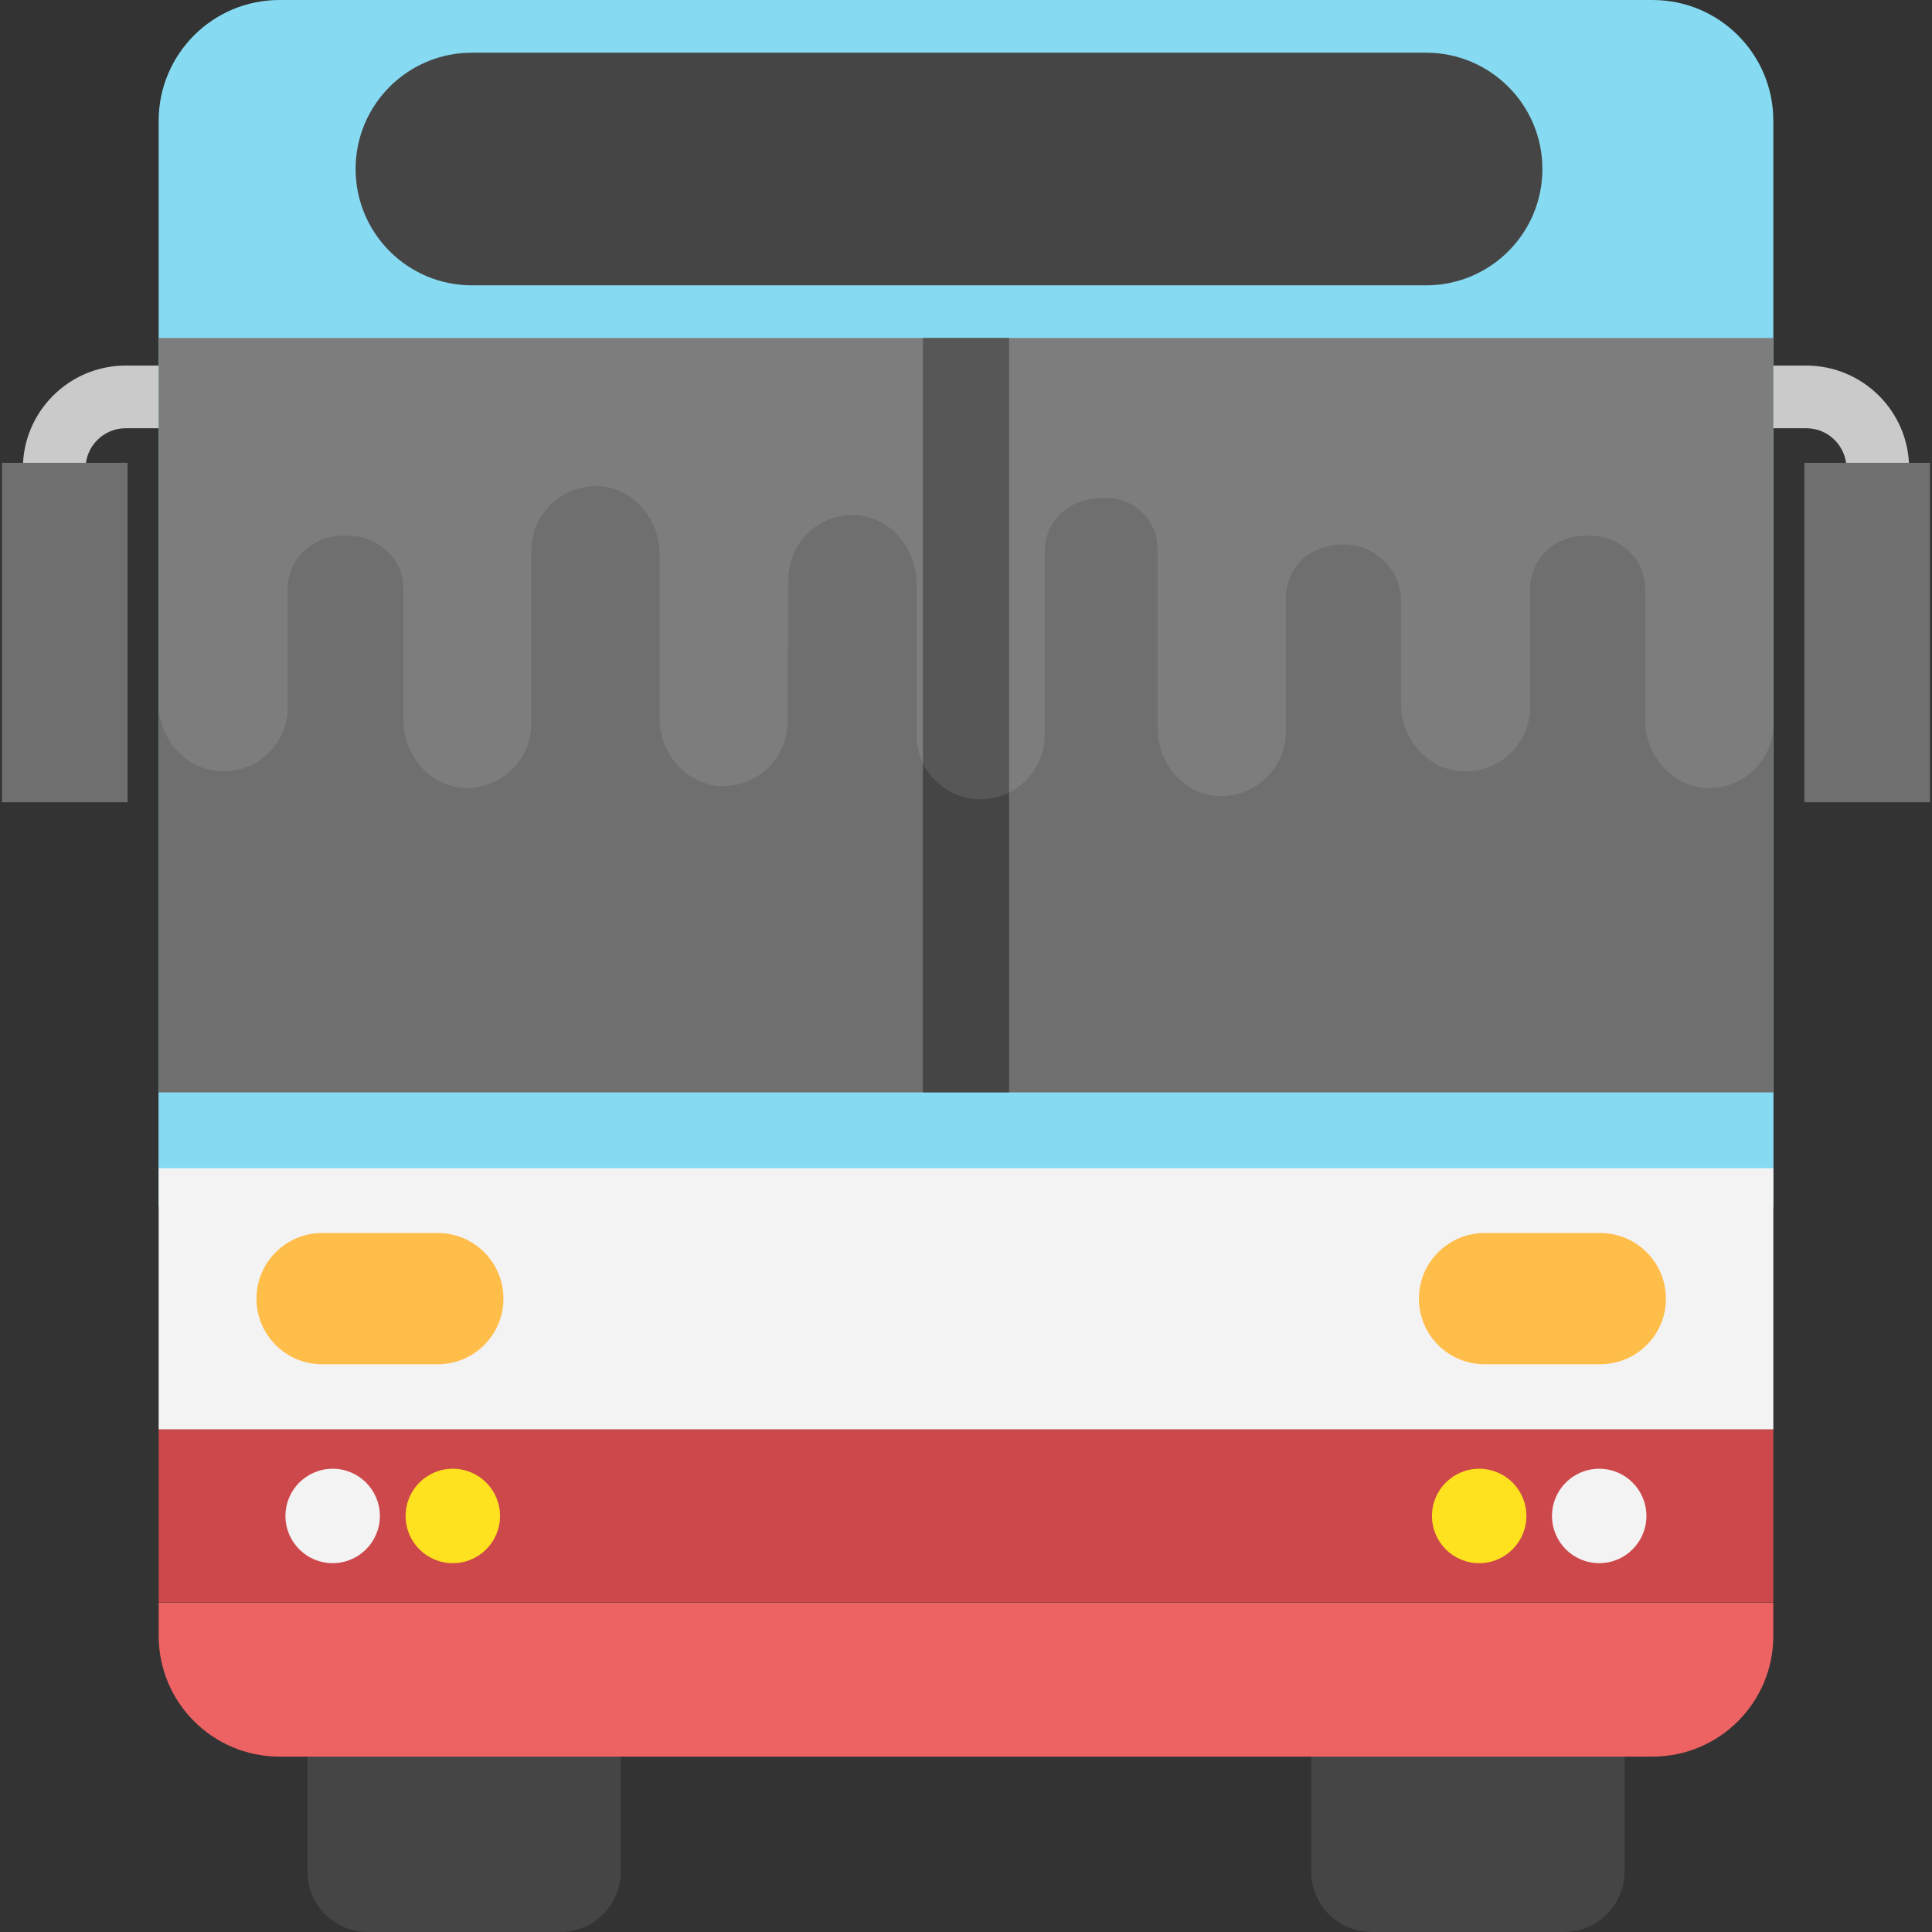 <?xml version="1.0" encoding="iso-8859-1"?>
<!-- Generator: Adobe Illustrator 19.0.0, SVG Export Plug-In . SVG Version: 6.00 Build 0)  -->
<svg version="1.1" id="Capa_1" xmlns="http://www.w3.org/2000/svg" xmlns:xlink="http://www.w3.org/1999/xlink" x="0px" y="0px"
	 viewBox="0 0 496.485 496.485" style="enable-background:new 0 0 496.485 496.485;" xml:space="preserve">
<rect x="0" y="0" width="496.485" height="496.485" fill="#333333" stroke="none"/>
<g>
	<path style="fill:#454545;" d="M79.019,445.642v35.328c0,8.564,6.951,15.515,15.515,15.515h49.478
		c8.564,0,15.515-6.951,15.515-15.515v-35.328H79.019z"/>
	<path style="fill:#454545;" d="M336.958,445.642v35.328c0,8.564,6.951,15.515,15.515,15.515h49.478
		c8.564,0,15.515-6.951,15.515-15.515v-35.328H336.958z"/>
</g>
<path style="fill:#CACACA;" d="M482.552,128.419c-4.453,0-8.052-3.6-8.052-8.052c0-5.694-4.639-10.318-10.318-10.318h-8.844
	c-4.453,0-8.052-3.6-8.052-8.052s3.6-8.052,8.052-8.052h8.844c14.569,0,26.422,11.854,26.422,26.407
	C490.605,124.804,487.005,128.419,482.552,128.419z"/>
<rect x="463.686" y="118.939" style="fill:#6F6F6F;" width="32.303" height="87.226"/>
<path style="fill:#CACACA;" d="M13.933,128.419c4.453,0,8.052-3.6,8.052-8.052c0-5.694,4.624-10.318,10.318-10.318h8.844
	c4.453,0,8.052-3.6,8.052-8.052s-3.6-8.052-8.052-8.052h-8.844c-14.569,0-26.422,11.854-26.422,26.407
	C5.88,124.804,9.48,128.419,13.933,128.419z"/>
<rect x="0.496" y="118.939" style="fill:#6F6F6F;" width="32.303" height="87.226"/>
<path style="fill:#86DAF1;" d="M424.681,0H71.804c-17.129,0-31.03,13.886-31.03,31.03v279.087h414.937V31.03
	C455.711,13.886,441.825,0,424.681,0z"/>
<path style="fill:#ED6262;" d="M40.774,411.85v8.533c0,17.129,13.902,31.03,31.03,31.03h352.877c17.144,0,31.03-13.902,31.03-31.03
	v-8.533H40.774z"/>
<rect x="40.774" y="367.244" style="fill:#CD484B;" width="414.937" height="44.544"/>
<rect x="40.774" y="300.156" style="fill:#F3F3F3;" width="414.937" height="67.15"/>
<rect x="40.774" y="86.869" style="fill:#6F6F6F;" width="414.937" height="193.893"/>
<rect x="237.165" y="86.869" style="fill:#454545;" width="22.156" height="193.893"/>
<rect x="40.774" y="280.762" style="fill:#86DAF1;" width="414.937" height="19.394"/>
<circle style="fill:#F3F3F3;" cx="85.489" cy="389.57" r="12.133"/>
<g>
	<circle style="fill:#FFE21F;" cx="116.364" cy="389.57" r="12.133"/>
	<circle style="fill:#FFE21F;" cx="380.121" cy="389.57" r="12.133"/>
</g>
<circle style="fill:#F3F3F3;" cx="410.965" cy="389.57" r="12.133"/>
<g>
	<path style="fill:#FFBD49;" d="M411.245,316.866h-29.743c-9.309,0-16.865,7.556-16.865,16.865c0,9.309,7.54,16.849,16.865,16.849
		h29.743c9.309,0,16.865-7.54,16.865-16.849C428.094,324.422,420.554,316.866,411.245,316.866z"/>
	<path style="fill:#FFBD49;" d="M112.516,316.866H82.773c-9.309,0-16.865,7.556-16.865,16.865c0,9.309,7.54,16.849,16.865,16.849
		h29.743c9.309,0,16.849-7.54,16.849-16.849C129.381,324.422,121.825,316.866,112.516,316.866z"/>
</g>
<path style="fill:#454545;" d="M366.483,13.545H121.266c-16.508,0-29.882,13.374-29.882,29.882s13.374,29.898,29.882,29.898h245.217
	c16.508,0,29.882-13.374,29.882-29.898C396.366,26.934,382.992,13.545,366.483,13.545z"/>
<path style="opacity:0.1;fill:#FFFFFF;enable-background:new    ;" d="M455.711,86.869H40.774v93.96
	c0,8.859,6.78,16.958,15.825,17.33c9.418,0.574,17.33-6.966,17.33-16.384v-30.394c0-7.913,6.594-13.933,14.693-13.746
	c0,0,0,0,0.186,0c0,0,0,0,0.186,0c7.913-0.186,14.693,5.834,14.693,13.746v33.59c0,9.045,6.594,16.958,15.438,17.517
	c9.449,0.372,17.175-6.935,17.424-16.136v-44.87c0-9.433,7.835-16.958,17.377-16.539c8.906,0.528,15.577,8.487,15.577,17.377v42.853
	c0.264,8.642,6.858,16.275,15.546,16.834c9.604,0.372,17.33-7.152,17.33-16.57l0.186-36.507c0-9.418,7.727-16.958,17.33-16.586
	c8.859,0.559,15.639,8.471,15.639,17.517v39.517c0.186,8.859,7.54,16.012,16.384,16.012c9.232,0,16.57-7.54,16.57-16.57v-47.073
	c0-7.168,5.322-13.746,15.065-13.746c7.54-0.559,13.933,5.648,13.933,13.002v46.064c0,9.045,6.594,16.943,15.453,17.517
	c9.604,0.372,17.517-7.152,17.517-16.57v-34.351c0-7.199,5.368-13.746,14.879-13.746c8.099,0,14.693,6.594,14.693,14.507v26.438
	c0,8.859,6.78,16.958,15.639,17.33c9.418,0.574,17.517-6.966,17.517-16.384v-30.394c0-7.913,6.594-13.933,14.507-13.746
	c0.186,0,0.186,0,0.186,0c0.186,0,0.186,0,0.372,0c7.913-0.186,14.507,5.834,14.507,13.746v33.59c0,9.045,6.78,16.958,15.639,17.517
	c9.604,0.372,17.33-7.168,17.33-16.586V86.869H455.711z"/>
<g>
</g>
<g>
</g>
<g>
</g>
<g>
</g>
<g>
</g>
<g>
</g>
<g>
</g>
<g>
</g>
<g>
</g>
<g>
</g>
<g>
</g>
<g>
</g>
<g>
</g>
<g>
</g>
<g>
</g>
</svg>
